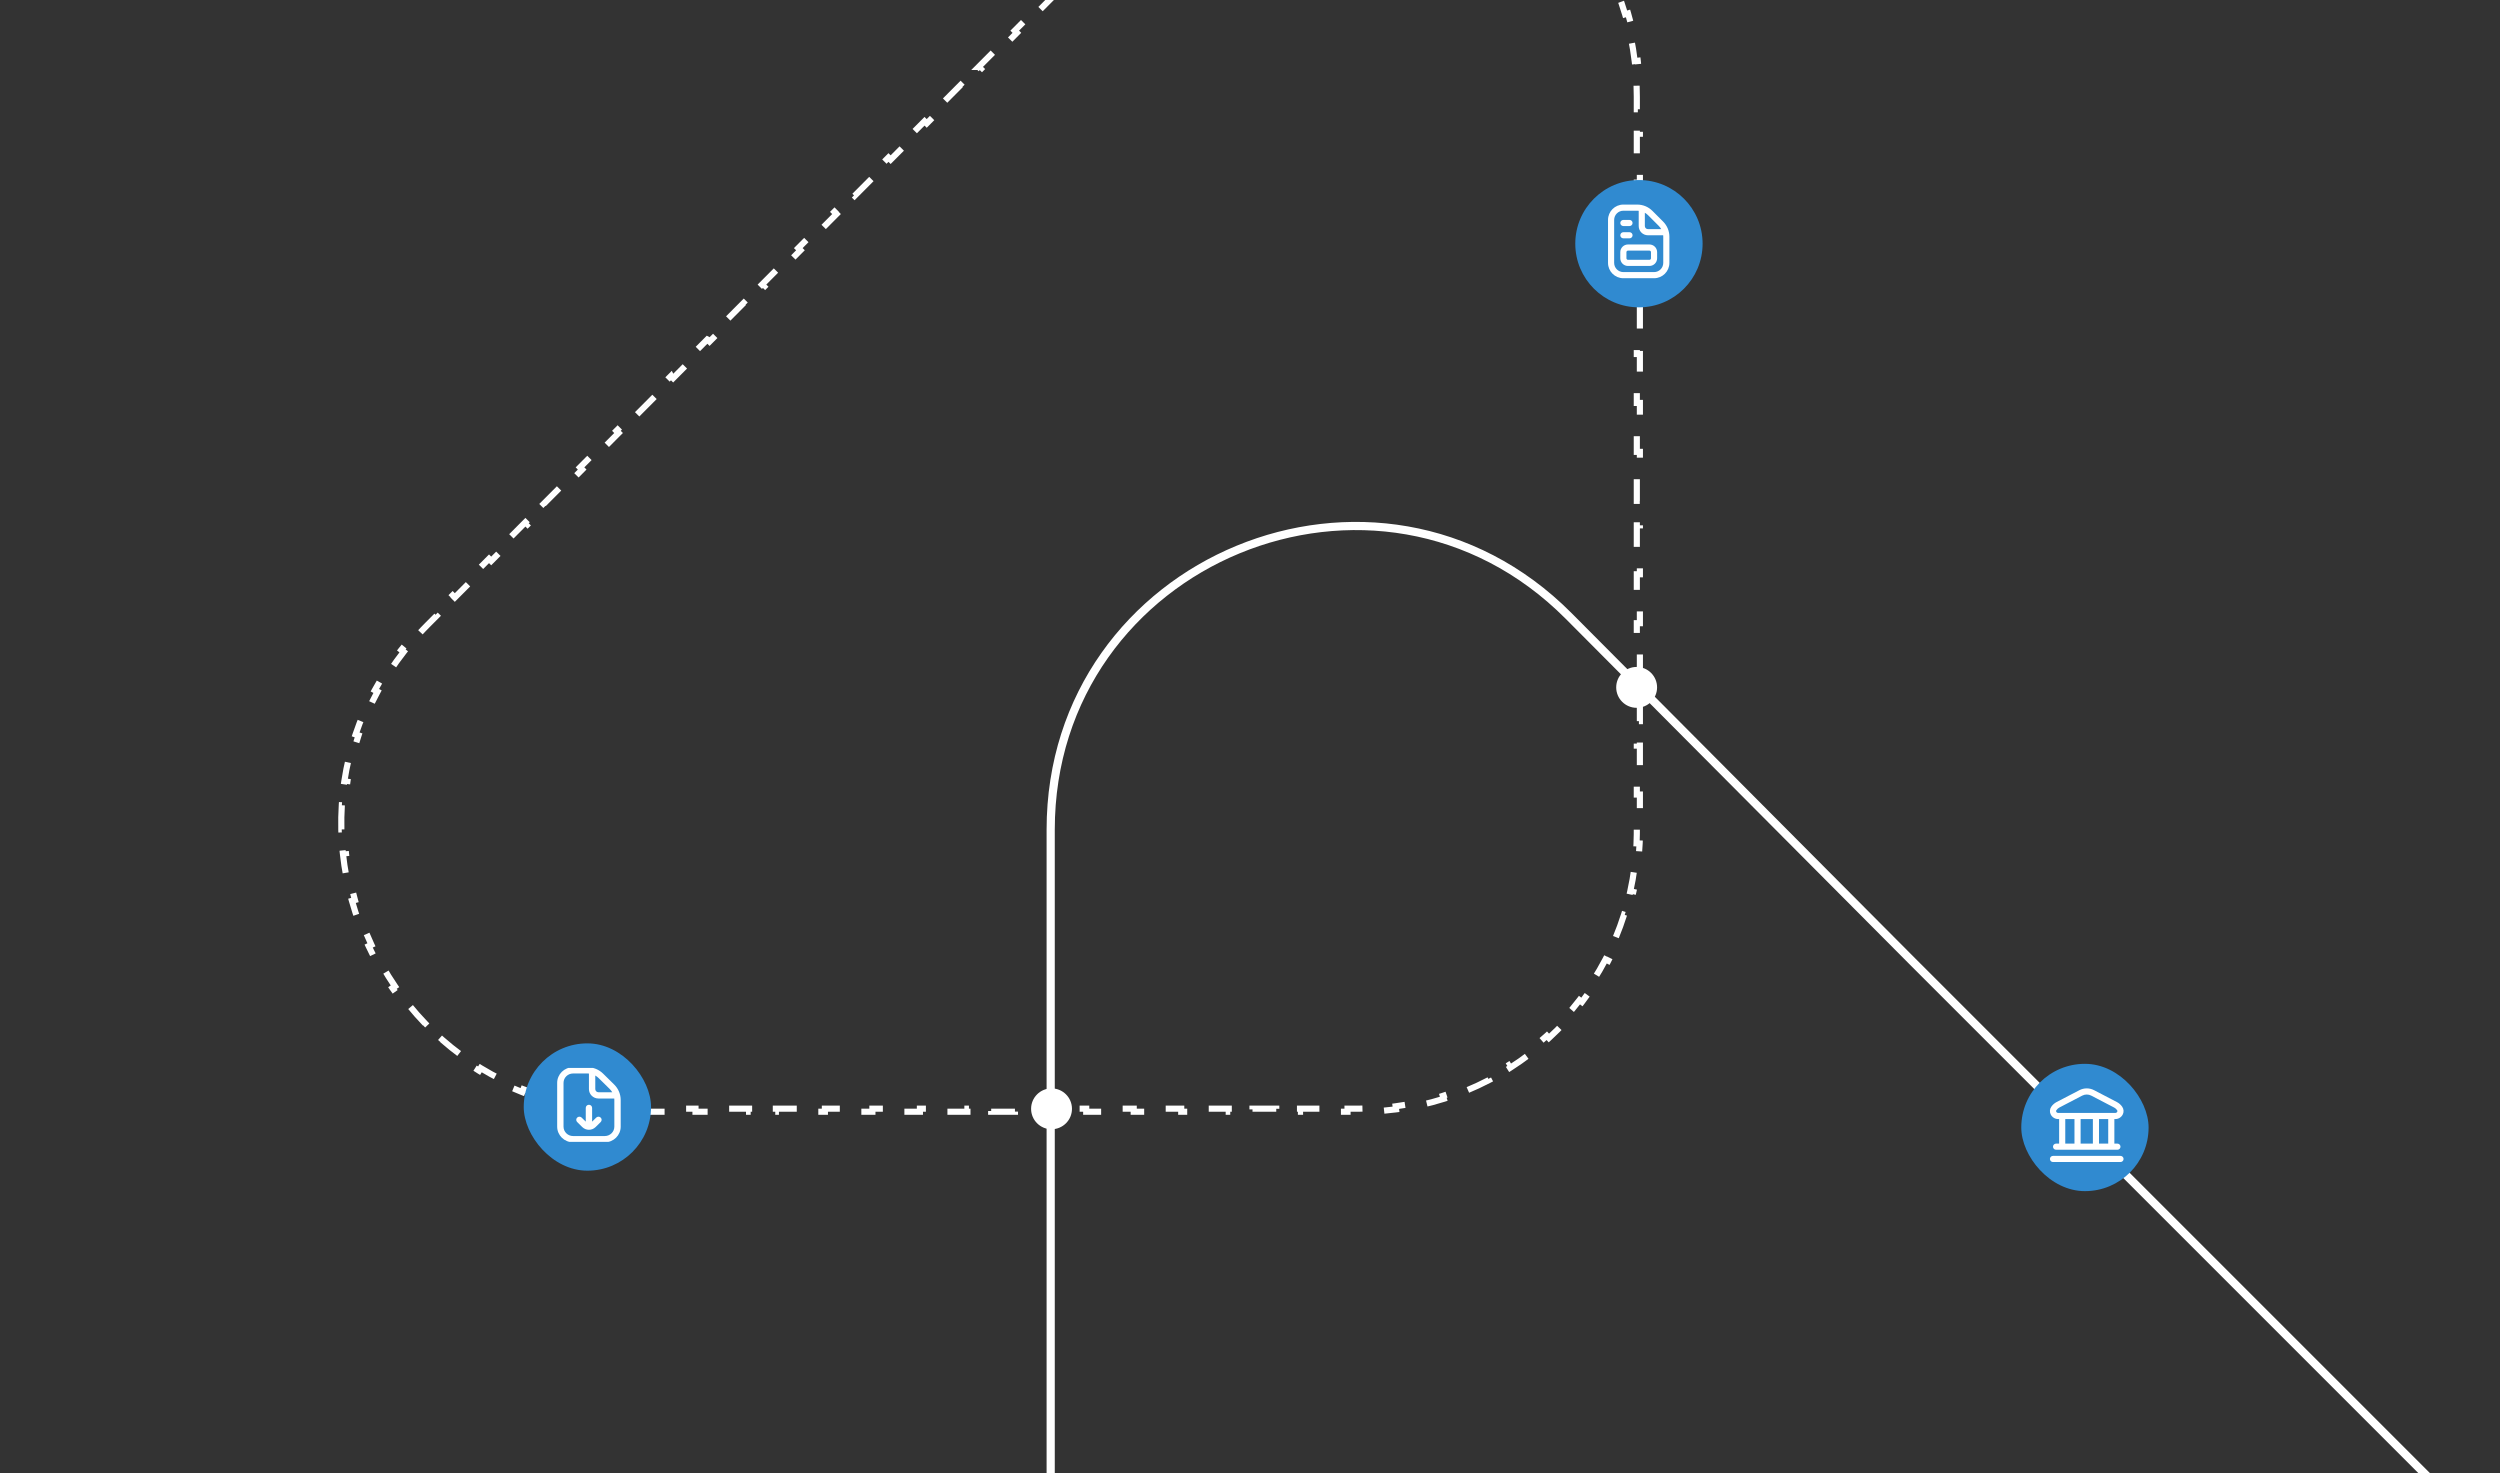 <svg width="611" height="360" viewBox="0 0 611 360" fill="none" xmlns="http://www.w3.org/2000/svg">
<rect x="0" y="0" width="611" height="360" fill="#333333" stroke="none"/>
<g clip-path="url(#clip0_2144_5956)">
<circle cx="256.995" cy="270.995" r="4.995" fill="white"/>
<circle cx="399.995" cy="167.995" r="4.995" fill="white"/>
<path d="M331.573 -46.481L331.56 -45.733C333.512 -45.695 335.459 -45.575 337.395 -45.373L337.471 -46.117C339.433 -45.913 341.383 -45.628 343.317 -45.263L343.18 -44.526C345.097 -44.164 346.998 -43.723 348.877 -43.205L349.075 -43.927C350.975 -43.403 352.853 -42.801 354.703 -42.124L354.446 -41.421C356.278 -40.751 358.082 -40.007 359.853 -39.19L360.165 -39.868C361.954 -39.043 363.71 -38.146 365.426 -37.177L365.058 -36.524C366.755 -35.566 368.414 -34.537 370.028 -33.441L370.448 -34.062C372.077 -32.957 373.66 -31.782 375.194 -30.542L374.726 -29.961C376.24 -28.738 377.705 -27.45 379.115 -26.1L379.632 -26.64C381.052 -25.281 382.418 -23.86 383.724 -22.378L383.161 -21.883C384.445 -20.425 385.671 -18.908 386.832 -17.334L387.434 -17.779C388.599 -16.2 389.7 -14.564 390.732 -12.874L390.095 -12.484C391.105 -10.831 392.05 -9.124 392.922 -7.367L393.592 -7.701C394.461 -5.951 395.258 -4.15 395.982 -2.302L395.287 -2.028C395.991 -0.232 396.624 1.61 397.18 3.496L397.896 3.284C398.447 5.153 398.922 7.064 399.321 9.016L398.591 9.166C398.976 11.051 399.288 12.975 399.521 14.935L400.264 14.847C400.494 16.775 400.651 18.738 400.729 20.735H400.729L399.98 20.765C400.018 21.739 400.037 22.721 400.037 23.712V26.702H400.787V32.684H400.037V38.665H400.787V44.647H400.037V50.628H400.787V56.609H400.037V62.591H400.787V68.572H400.037V74.554H400.787V80.535H400.037L400.037 86.517H400.787V92.498H400.037V98.48H400.787V104.461H400.037V110.442H400.787V116.424H400.037V122.405H400.787V128.387H400.037V134.368H400.787V140.35H400.037V146.331H400.787V152.312H400.037V158.294H400.787V164.275H400.037V170.257H400.787V176.238H400.037V182.22H400.787V188.201H400.037V194.183H400.787V200.164H400.037V203.155L400.033 203.898C400.025 204.641 400.005 205.38 399.974 206.116L400.722 206.147C400.635 208.158 400.462 210.146 400.206 212.107L399.464 212.012C399.207 213.981 398.866 215.924 398.443 217.837L399.175 217.997C398.743 219.955 398.226 221.882 397.63 223.773L396.917 223.55C396.322 225.44 395.645 227.294 394.893 229.108L395.584 229.395C394.817 231.243 393.972 233.051 393.053 234.813L392.39 234.468C391.475 236.221 390.486 237.929 389.427 239.588L390.059 239.99C388.984 241.674 387.838 243.307 386.624 244.887L386.03 244.431C384.827 245.996 383.558 247.507 382.226 248.96L382.777 249.466C381.429 250.936 380.018 252.347 378.548 253.695L378.042 253.144C376.589 254.476 375.078 255.745 373.513 256.948L373.969 257.542C372.39 258.756 370.756 259.902 369.072 260.977L368.67 260.345C367.011 261.404 365.303 262.393 363.55 263.308L363.896 263.971C362.133 264.89 360.325 265.735 358.477 266.502L358.19 265.811C356.376 266.563 354.522 267.239 352.632 267.834L352.856 268.548C350.965 269.144 349.038 269.66 347.08 270.092L346.919 269.361C345.006 269.784 343.063 270.125 341.094 270.382L341.189 271.124C339.228 271.38 337.24 271.553 335.229 271.64L335.198 270.892C334.217 270.934 333.229 270.955 332.237 270.955H329.334V271.705H323.528V270.955H317.723V271.705H311.916V270.955H306.11V271.705H300.305V270.955H294.498V271.705H288.692V270.955H282.887V271.705H277.08V270.955H271.274V271.705H265.469V270.955H259.662V271.705H253.856V270.955H248.051V271.705H242.244V270.955H236.438V271.705H230.633V270.955H224.826V271.705H219.021V270.955L213.215 270.955V271.705H207.408V270.955H201.603V271.705H195.797V270.955H189.62V271.705H183.073V270.955H176.526V271.705H169.979V270.955H163.432V271.705H156.885V270.955H153.611C152.623 270.955 151.642 270.936 150.67 270.898L150.641 271.646C148.648 271.569 146.688 271.413 144.764 271.184L144.852 270.441C142.895 270.208 140.975 269.897 139.094 269.514L138.943 270.245C136.995 269.848 135.088 269.373 133.223 268.824L133.435 268.107C131.552 267.553 129.712 266.924 127.919 266.223L127.647 266.918C125.802 266.197 124.004 265.402 122.256 264.536L122.589 263.865C120.835 262.996 119.131 262.056 117.479 261.05L117.09 261.687C115.402 260.658 113.768 259.562 112.19 258.401L112.636 257.799C111.064 256.642 109.548 255.421 108.091 254.142L107.596 254.703C106.115 253.403 104.695 252.042 103.337 250.627L103.876 250.109C102.526 248.704 101.239 247.244 100.016 245.735L99.434 246.205C98.194 244.676 97.019 243.098 95.912 241.475L96.532 241.054C95.435 239.445 94.405 237.791 93.445 236.1L92.794 236.469C91.823 234.758 90.923 233.008 90.096 231.225L90.774 230.91C89.955 229.145 89.207 227.346 88.534 225.52L87.833 225.778C87.153 223.933 86.547 222.061 86.019 220.165L86.741 219.965C86.22 218.091 85.774 216.196 85.407 214.283L84.671 214.423C84.301 212.494 84.011 210.547 83.802 208.59L84.547 208.512C84.34 206.58 84.214 204.638 84.17 202.689L83.422 202.706C83.378 200.745 83.415 198.778 83.538 196.811L84.286 196.857C84.407 194.922 84.61 192.987 84.899 191.057L84.159 190.945C84.449 189.009 84.825 187.077 85.286 185.155L86.014 185.33C86.465 183.45 87.001 181.579 87.622 179.723L86.912 179.484C87.531 177.635 88.236 175.8 89.026 173.983L89.712 174.282C90.48 172.516 91.332 170.768 92.268 169.043L91.608 168.686C92.535 166.976 93.546 165.29 94.639 163.629L95.263 164.04C96.318 162.436 97.453 160.856 98.668 159.305L98.079 158.843C99.274 157.317 100.545 155.818 101.896 154.351L102.448 154.859C102.778 154.501 103.112 154.145 103.451 153.791L104.482 152.734L106.706 150.5L106.175 149.972L106.174 149.971L110.621 145.503L110.622 145.504L111.153 146.033L115.601 141.565L115.069 141.036L115.068 141.035L119.516 136.567L119.517 136.568L120.048 137.098L124.495 132.63L123.963 132.101L128.41 127.633L128.942 128.162L133.389 123.694L132.857 123.166L132.856 123.165L137.304 118.697L137.305 118.698L137.836 119.227L142.283 114.76L141.752 114.23L141.751 114.229L146.198 109.762L146.199 109.763L146.73 110.292L151.178 105.824L150.646 105.295L155.093 100.827L155.625 101.356L160.071 96.889L159.54 96.359L163.986 91.892L163.987 91.893L164.519 92.421L168.966 87.954L168.435 87.425L168.434 87.424L172.881 82.956L172.882 82.957L173.413 83.486L177.86 79.019L177.328 78.489L181.775 74.022L182.308 74.551L186.754 70.083L186.223 69.554L190.67 65.086L191.201 65.615L193.425 63.382L195.629 61.167L195.098 60.639L195.097 60.638L199.505 56.209L199.506 56.21L200.037 56.739L204.445 52.31L203.914 51.781L203.913 51.78L208.322 47.352L208.854 47.882L213.263 43.453L212.73 42.924L217.139 38.495L217.671 39.024L222.079 34.596L221.547 34.066L225.955 29.638L226.487 30.167L230.896 25.738L230.364 25.209L230.363 25.208L234.771 20.78L234.772 20.781L235.304 21.31L239.712 16.881L239.181 16.352L239.18 16.352L243.588 11.923L243.589 11.924L244.12 12.453L248.528 8.024L247.997 7.495L247.996 7.494L252.404 3.065L252.405 3.066L252.937 3.596L257.345 -0.833L256.813 -1.362L256.812 -1.363L261.221 -5.792L261.222 -5.791L261.753 -5.262L266.161 -9.69L265.63 -10.22L265.629 -10.221L270.038 -14.648L270.57 -14.119L274.979 -18.548L274.446 -19.077L278.854 -23.506L278.854 -23.505L279.387 -22.977L281.591 -25.19C282.29 -25.892 282.996 -26.576 283.71 -27.239L283.199 -27.788C284.663 -29.149 286.16 -30.429 287.684 -31.634L288.147 -31.047C289.697 -32.272 291.275 -33.415 292.878 -34.48L292.464 -35.102C294.124 -36.205 295.809 -37.224 297.518 -38.159L297.877 -37.502C299.602 -38.447 301.35 -39.306 303.116 -40.083L302.815 -40.768C304.632 -41.566 306.468 -42.28 308.318 -42.907L308.56 -42.197C310.417 -42.827 312.289 -43.371 314.172 -43.83L313.995 -44.557C315.919 -45.026 317.853 -45.409 319.793 -45.706L319.906 -44.966C321.84 -45.262 323.778 -45.472 325.717 -45.6L325.667 -46.347C327.638 -46.476 329.608 -46.52 331.573 -46.481Z" stroke="white" stroke-width="1.5" stroke-dasharray="6.01 6.01"/>
<path d="M256.787 362.064L256.787 202.773C256.787 136.699 336.746 103.69 383.357 150.522L467.287 234.852L594.5 362.064" stroke="white" stroke-width="2"/>
<rect x="128" y="255" width="31.115" height="31.115" rx="15.557" fill="#308AD0"/>
<g clip-path="url(#clip1_2144_5956)">
<path d="M150.106 265.062L147.401 262.397C146.374 261.387 145.01 260.83 143.559 260.83H140.055C137.915 260.83 136.173 262.545 136.173 264.652V275.355C136.173 277.462 137.915 279.177 140.055 279.177H147.817C149.957 279.177 151.698 277.462 151.698 275.355V268.845C151.698 267.415 151.132 266.073 150.106 265.062ZM149.008 266.144C149.255 266.386 149.464 266.656 149.633 266.946H146.263C145.835 266.946 145.487 266.603 145.487 266.182V262.863C145.782 263.029 146.056 263.235 146.303 263.478L149.007 266.143L149.008 266.144ZM150.145 275.355C150.145 276.62 149.1 277.649 147.817 277.649H140.055C138.771 277.649 137.726 276.62 137.726 275.355V264.652C137.726 263.388 138.771 262.359 140.055 262.359H143.559C143.686 262.359 143.811 262.365 143.936 262.377V266.181C143.936 267.446 144.98 268.475 146.264 268.475H150.127C150.139 268.597 150.145 268.721 150.145 268.845V275.355ZM146.813 273.142C147.116 273.44 147.116 273.924 146.813 274.223L145.561 275.457C145.113 275.898 144.524 276.119 143.936 276.119C143.347 276.119 142.758 275.898 142.31 275.457L141.058 274.223C140.755 273.924 140.755 273.44 141.058 273.142C141.362 272.843 141.852 272.843 142.156 273.142L143.159 274.131V270.769C143.159 270.347 143.506 270.004 143.936 270.004C144.365 270.004 144.712 270.347 144.712 270.769V274.131L145.715 273.142C146.019 272.843 146.509 272.843 146.813 273.142Z" fill="white"/>
</g>
<path d="M385 59.557C385 50.965 391.965 44 400.558 44C409.15 44 416.115 50.965 416.115 59.557C416.115 68.15 409.15 75.115 400.558 75.115C391.965 75.115 385 68.15 385 59.557Z" fill="#308AD0"/>
<path d="M406.463 54.151L403.849 51.538C402.857 50.546 401.539 50 400.136 50H396.75C394.682 49.999 393 51.682 393 53.749V64.25C393 66.318 394.682 68 396.75 68H404.25C406.318 68 408 66.318 408 64.25V57.863C408 56.461 407.454 55.144 406.463 54.151ZM405.402 55.212C405.64 55.45 405.842 55.715 406.006 55.999H402.75C402.337 55.999 402 55.663 402 55.249V51.994C402.284 52.157 402.55 52.359 402.788 52.597L405.401 55.211L405.402 55.212ZM406.5 64.25C406.5 65.49 405.491 66.5 404.25 66.5H396.75C395.51 66.5 394.5 65.49 394.5 64.25V53.749C394.5 52.509 395.51 51.499 396.75 51.499H400.136C400.259 51.499 400.38 51.505 400.5 51.517V55.249C400.5 56.49 401.509 57.5 402.75 57.5H406.483C406.494 57.62 406.5 57.741 406.5 57.863V64.25ZM403.125 59.75H397.875C396.842 59.75 396 60.591 396 61.625V63.125C396 64.158 396.842 65 397.875 65H403.125C404.158 65 405 64.158 405 63.125V61.625C405 60.591 404.158 59.75 403.125 59.75ZM403.5 63.125C403.5 63.332 403.332 63.5 403.125 63.5H397.875C397.668 63.5 397.5 63.332 397.5 63.125V61.625C397.5 61.418 397.668 61.25 397.875 61.25H403.125C403.332 61.25 403.5 61.418 403.5 61.625V63.125ZM396 57.5C396 57.086 396.336 56.749 396.75 56.749H398.25C398.664 56.749 399 57.086 399 57.5C399 57.914 398.664 58.25 398.25 58.25H396.75C396.336 58.25 396 57.914 396 57.5ZM396 54.499C396 54.085 396.336 53.749 396.75 53.749H398.25C398.664 53.749 399 54.085 399 54.499C399 54.913 398.664 55.249 398.25 55.249H396.75C396.336 55.249 396 54.913 396 54.499Z" fill="white"/>
<rect x="494" y="260" width="31.115" height="31.115" rx="15.557" fill="#308AD0"/>
<path d="M519 283.25C519 283.449 518.921 283.64 518.78 283.78C518.639 283.921 518.449 284 518.25 284H501.751C501.552 284 501.361 283.921 501.221 283.78C501.08 283.64 501.001 283.449 501.001 283.25C501.001 283.051 501.08 282.86 501.221 282.72C501.361 282.579 501.552 282.5 501.751 282.5H518.25C518.449 282.5 518.639 282.579 518.78 282.72C518.921 282.86 519 283.051 519 283.25ZM501.219 272.415C501.058 272.115 500.983 271.776 501.003 271.436C501.024 271.096 501.138 270.769 501.334 270.49C501.655 270.02 502.084 269.634 502.585 269.365L508.21 266.438C508.763 266.15 509.377 266 510 266C510.624 266 511.238 266.15 511.79 266.438L517.415 269.368C517.916 269.637 518.345 270.022 518.666 270.493C518.862 270.771 518.976 271.099 518.997 271.438C519.017 271.778 518.942 272.117 518.781 272.417C518.607 272.746 518.346 273.021 518.026 273.212C517.707 273.403 517.341 273.503 516.969 273.501H516.75V279.5H517.5C517.699 279.5 517.889 279.579 518.03 279.72C518.171 279.861 518.25 280.051 518.25 280.25C518.25 280.449 518.171 280.64 518.03 280.781C517.889 280.921 517.699 281 517.5 281H502.501C502.302 281 502.111 280.921 501.971 280.781C501.83 280.64 501.751 280.449 501.751 280.25C501.751 280.051 501.83 279.861 501.971 279.72C502.111 279.579 502.302 279.5 502.501 279.5H503.251V273.501H503.032C502.659 273.503 502.293 273.403 501.974 273.211C501.654 273.02 501.393 272.744 501.219 272.415ZM504.751 279.5H507.001V273.501H504.751V279.5ZM508.501 273.501V279.5H511.5V273.501H508.501ZM515.25 273.501H513V279.5H515.25V273.501ZM502.548 271.72C502.595 271.806 502.665 271.878 502.751 271.928C502.836 271.978 502.933 272.003 503.032 272.001H516.969C517.067 272.003 517.165 271.978 517.25 271.928C517.335 271.878 517.405 271.806 517.452 271.72C517.487 271.662 517.503 271.596 517.5 271.529C517.497 271.463 517.474 271.398 517.434 271.345C517.253 271.075 517.009 270.852 516.723 270.697L511.098 267.767C510.759 267.591 510.383 267.499 510.001 267.499C509.619 267.499 509.243 267.591 508.904 267.767L503.279 270.697C502.994 270.853 502.75 271.075 502.568 271.345C502.528 271.399 502.505 271.463 502.502 271.529C502.498 271.596 502.514 271.662 502.548 271.72Z" fill="white"/>
</g>
<defs>
<clipPath id="clip0_2144_5956">
<rect width="611" height="360" fill="white"/>
</clipPath>
<clipPath id="clip1_2144_5956">
<rect width="18.077" height="18.077" fill="white" transform="translate(135.035 261)"/>
</clipPath>
</defs>
</svg>
